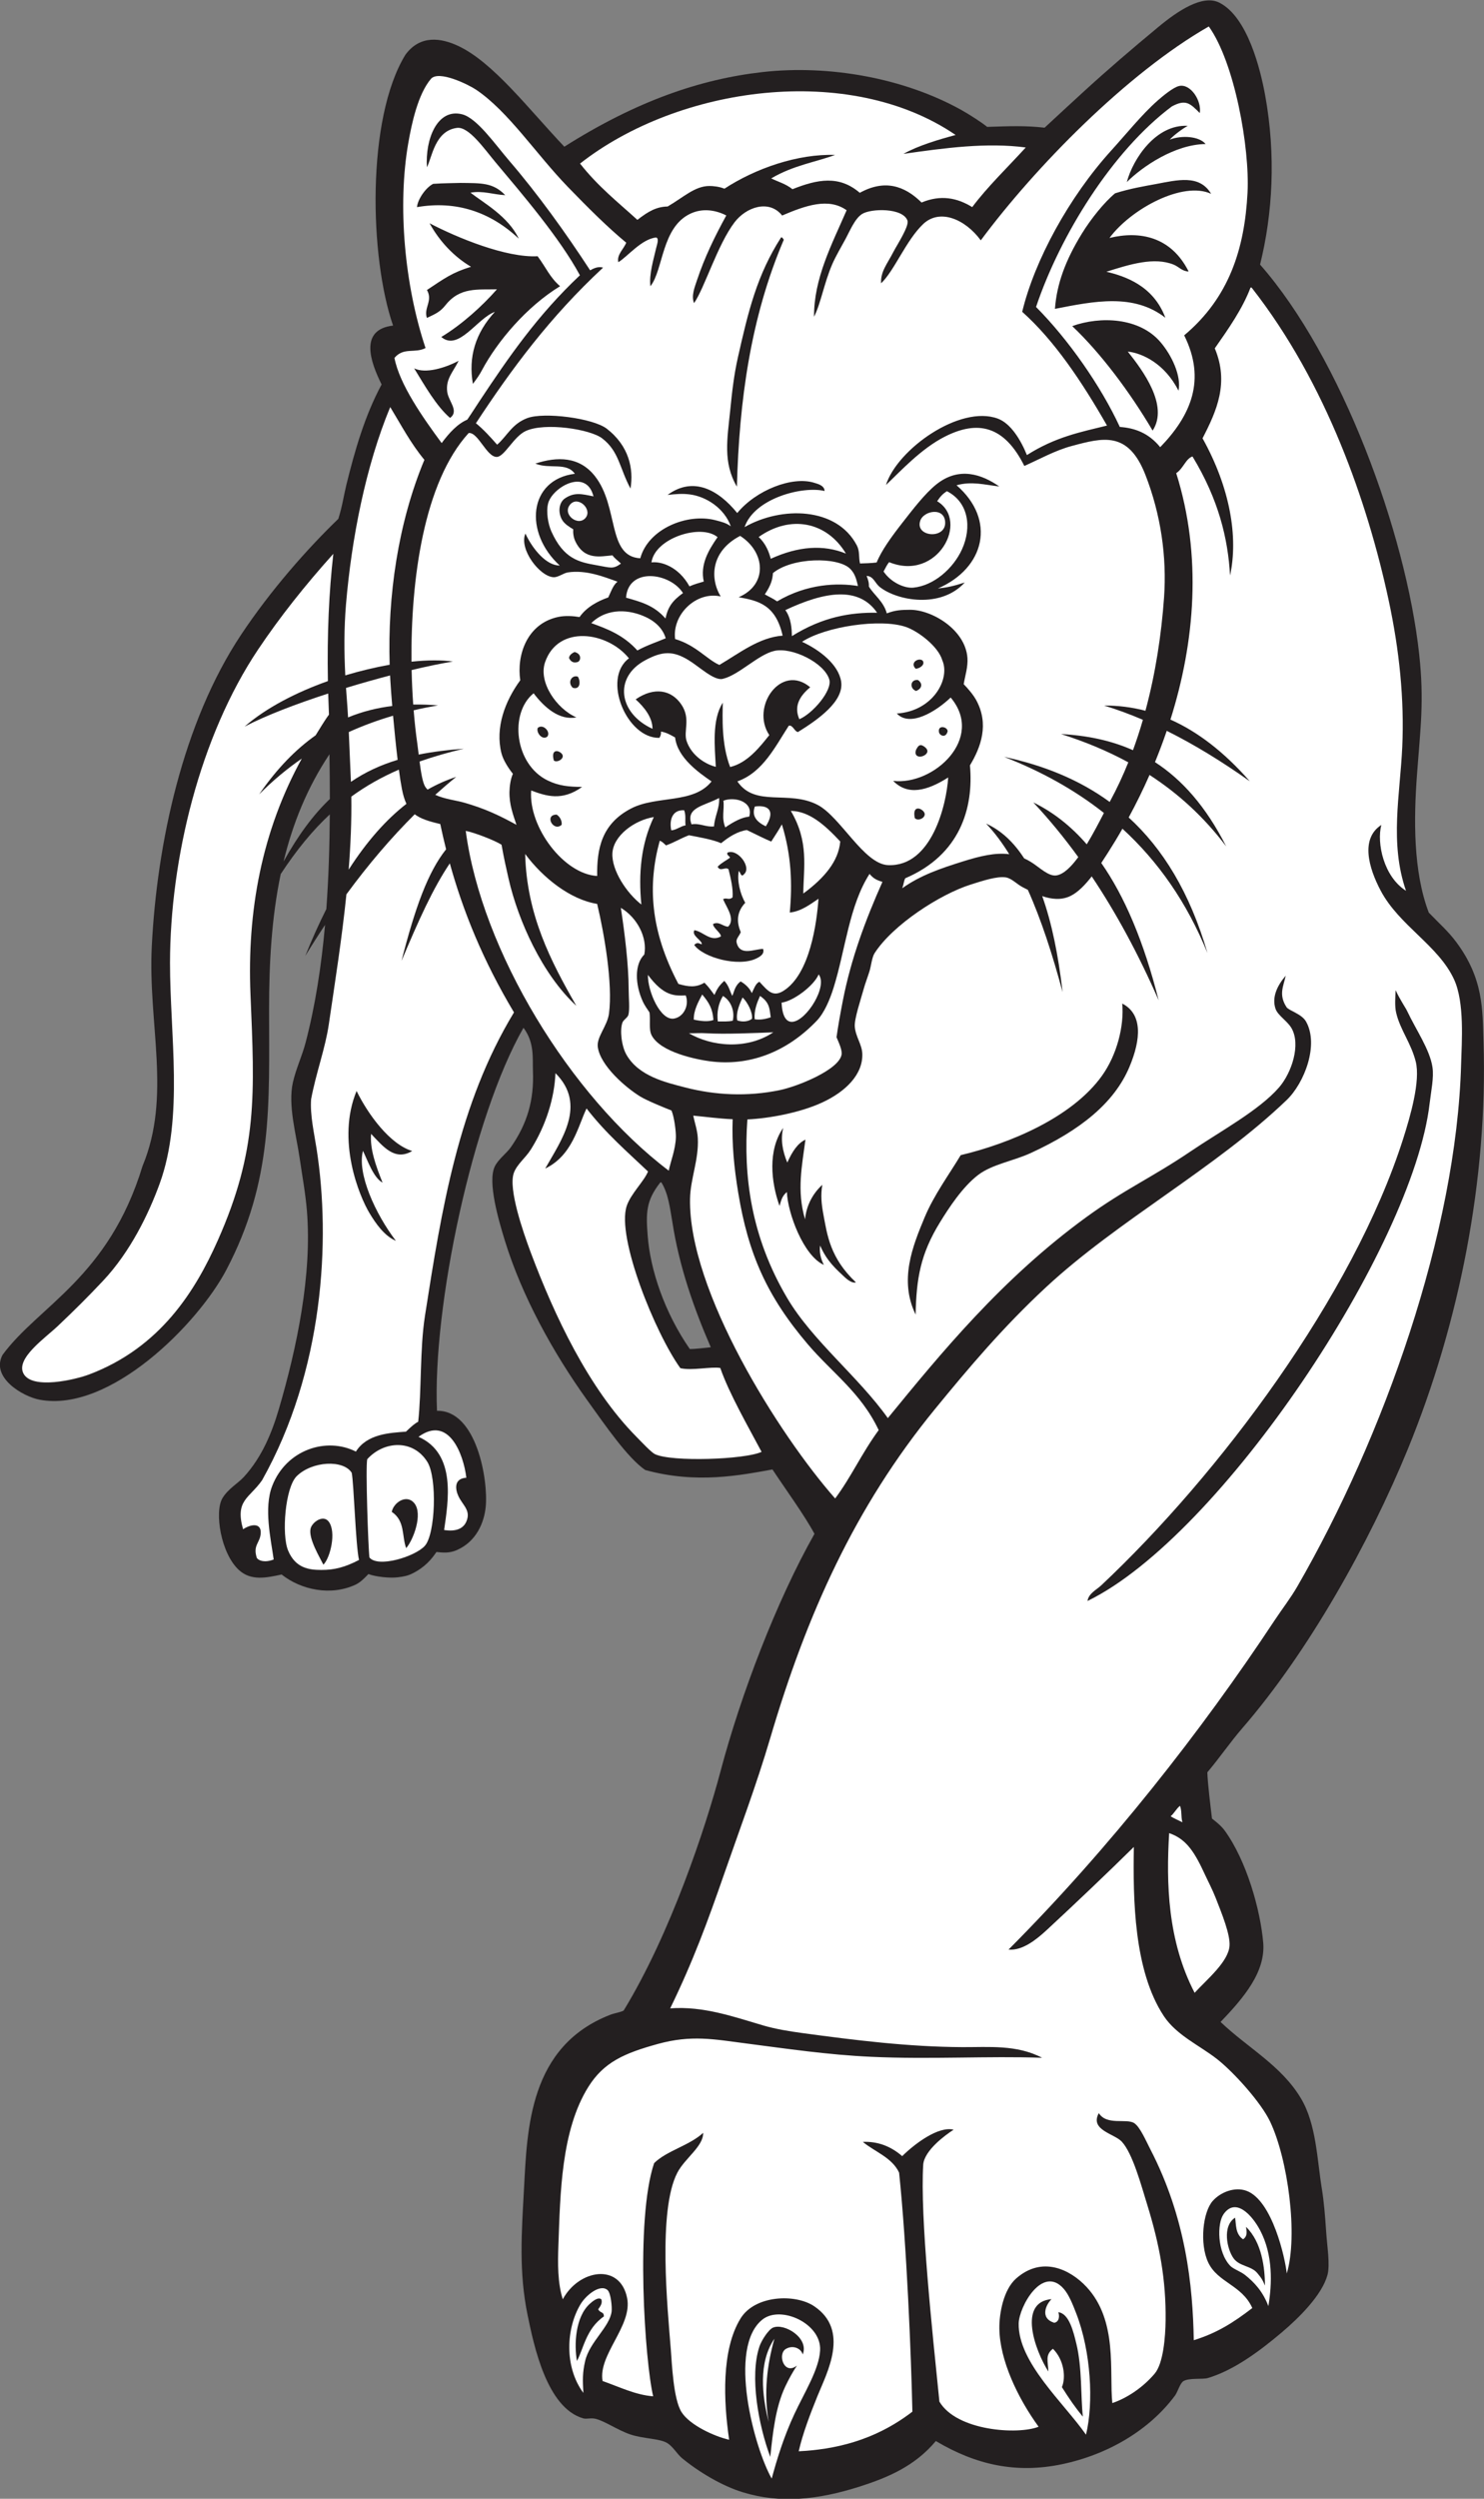 <?xml version="1.0" encoding="UTF-8" standalone="no"?>
<svg
   xmlns:dc="http://purl.org/dc/elements/1.1/"
   xmlns:cc="http://creativecommons.org/ns#"
   xmlns:rdf="http://www.w3.org/1999/02/22-rdf-syntax-ns#"
   xmlns:svg="http://www.w3.org/2000/svg"
   xmlns="http://www.w3.org/2000/svg"
   viewBox="0 0 580.133 976.387"
   height="976.387"
   width="580.133"
   xml:space="preserve"
   id="svg2"
   version="1.1"><rect x="0" y="0" width="580.133" height="976.387" fill="#808080" stroke="none"/><defs
     id="defs6" /><g
     transform="matrix(1.333,0,0,-1.333,0,976.387)"
     id="g10"><g
       transform="scale(0.1)"
       id="g12"><path
         id="path14"
         style="fill:#231f20;fill-opacity:1;fill-rule:evenodd;stroke:none"
         d="m 1654.99,6894.71 c 210.6,133.36 398.21,198.16 581.72,218.84 193.81,21.86 414.1,-17.15 583.06,-111.46 22.28,-12.45 59.12,-35.96 75.2,-49.29 66.26,2.09 110.6,4.21 168.51,-2.37 30.15,28.02 82.25,76.14 113.25,104.49 72.82,66.62 139.33,123.56 221.12,191.39 55.42,45.96 128.8,95.59 178.11,70.64 83.11,-42.07 120.59,-195.91 134.47,-272.26 31.77,-174.87 21.96,-346.74 -15.05,-495.51 238.62,-271.22 427.76,-785.94 466.65,-1142.07 15.08,-138.23 3.61,-216.27 -6.59,-355.35 -9.24,-125.78 -11.55,-280.69 34.69,-402.17 33.85,-35.05 56.97,-54.7 80.69,-86.54 80.09,-107.57 76.86,-197.03 79.88,-293.51 12.59,-400.53 -70.58,-823.11 -222.04,-1192.81 -112.71,-275.13 -292.28,-595.42 -484.91,-817.47 -35.9,-41.4 -67.27,-87.69 -102.97,-129.8 0.89,-32.35 9.45,-101.54 13.65,-135.7 12.17,-9.42 27.05,-21.08 37.41,-35.35 64.77,-89.37 104.55,-233.52 112.73,-327.78 7.44,-85.68 -55.84,-160.9 -124.99,-232.99 80.56,-76.79 178.4,-127.73 235.95,-224.45 44.91,-75.49 47.16,-179.51 60.73,-262.475 6.45,-39.406 10.02,-82.914 12.99,-128.332 2.81,-42.903 11.91,-96.379 3.86,-126.172 -15.79,-58.516 -81.93,-124.336 -133.75,-168.281 -67.27,-57.032 -141.89,-111.535 -217.21,-134.082 -15.5,-4.629 -55.92,1.336 -72.09,-9.434 -9.73,-6.484 -16.04,-31.074 -24.49,-42.383 C 3369.96,200.586 3248.84,129.324 3113.8,101.121 2980.14,73.215 2862.34,99.172 2744.5,169.238 2683.11,95.359 2602.1,61.68 2522.73,36.238 2396.19,-4.328 2287.06,-14.035 2178.97,18.828 2116.92,37.684 2048.7,79.051 2000.31,118.906 c -14.27,11.766 -25.92,33.059 -42.62,43.817 -22.22,14.308 -70.3,12.558 -109.49,25.91 -37.15,12.656 -75.4,39.746 -102.36,45.898 -13.81,3.153 -25.48,-1.758 -35.83,1.262 -106.42,30.957 -144.08,212.359 -162.43,300.984 -26.47,127.793 -17.89,242.071 -10.94,371.145 9.49,176.118 14.68,418.388 253.4,510.928 12.2,4.74 32.23,7.68 39.07,12.43 138.05,226.42 240.48,537.18 283.96,701.22 59.62,224.93 164.2,499.2 275.5,695.98 -28.86,54.04 -84.87,130.73 -123.17,188.73 -92.47,-16.62 -222.39,-43.15 -373.27,-1.56 -51.83,36.01 -114.42,127.08 -169.74,204.14 -101.55,141.43 -191.64,306.07 -241.28,466.58 -18.52,59.92 -51.98,173.84 -30.05,219.09 10.3,21.24 34.8,38.75 47.05,56.31 48.64,69.72 68.19,138.48 64.84,223.13 -1.45,36.73 5.13,83.46 -27.75,127 -149.96,-261.69 -267.02,-819.8 -253.63,-1122.7 116.36,2.15 150.7,-203.73 142.86,-281.9 -4.47,-44.45 -26.5,-101.45 -85.4,-126.73 -22.08,-9.5 -41.05,-7.07 -59.06,-5.3 -14.71,-21.63 -33.74,-44.48 -70.27,-62.87 -13.9,-7 -26.29,-9.33 -43.65,-11.35 -23.77,-2.77 -63.63,1.33 -85.68,9.54 -10.68,-11.61 -24.28,-24.86 -37.42,-30.99 -73.227,-34.18 -160.626,-15.13 -217.005,29.67 -45.425,-9.87 -89.582,-18.97 -124.672,12.63 -53.785,48.46 -73.05,171.48 -48.722,211.46 16.711,27.48 45.387,43.03 62.898,62.21 53.227,58.3 82.383,130.52 102.66,199.72 52.657,179.62 97.317,392.75 81.946,580.4 -4.133,50.44 -13.571,101.37 -21.282,154.39 -10.027,68.94 -34.847,154.73 -19.851,221.49 9.012,40.09 27.07,77.85 37.191,116.46 28.848,110.01 46.586,226.52 57.149,345.46 -19.532,-29.3 -38.883,-59.62 -58.028,-90.98 19.965,49.62 40.582,95.36 61.786,137.43 6.746,91.99 9.539,185.11 10.164,277.51 -51.114,-47.52 -97.903,-104.82 -143.903,-174.83 -26.754,-127.55 -34.234,-261.04 -34.148,-397.01 0.168,-278.43 11.902,-502.01 -125.125,-762.9 C 580.48,3443.68 322.035,3183.04 116.168,3221.69 65.898,3231.13 -27.98,3287.3 7.617,3353.36 113.441,3497.04 318.484,3579.91 417.965,3906.64 c 85.371,204.94 15.73,415.98 27.125,643.95 15.066,301.62 91.355,657.14 261.957,913.59 85.933,129.18 192.508,250.37 285.109,339.62 11.854,37.19 16.454,70.85 23.744,100.36 25.16,101.72 54.23,202.66 103.2,293.55 -32.85,66.22 -66.58,160.77 33.63,172.7 -69.17,199.56 -78.61,606.1 36.04,793.6 43.34,59.45 105.12,49.58 155.47,25.85 102.65,-48.4 205.85,-184.65 310.75,-295.15 z M 967.324,4982.63 c -0.019,44.02 -0.465,87.81 -1.136,131.17 -65.668,-98.51 -107.93,-204.11 -134.629,-314.5 43.086,77.6 87.539,137.34 135.765,183.33 z M 1940.64,3857.05 c 20,-33.28 24.2,-75.54 31,-113.32 20.17,-132.64 64.24,-256.34 112.8,-368.25 -16.27,-1.47 -43.34,-5.27 -61.47,-5.23 -73.75,106.44 -115.94,231.06 -123.59,332.77 -5.03,66.78 -4.98,101.78 36.71,155.11 2.07,2 3.33,0.54 4.55,-1.08 v 0" /><path
         id="path16"
         style="fill:#ffffff;fill-opacity:1;fill-rule:nonzero;stroke:none"
         d="m 1671.64,5845.35 c 22.36,27.43 65.43,-12.17 46.52,-37.51 -21.21,-28.43 -70.37,8.27 -46.52,37.51 v 0" /><path
         id="path18"
         style="fill:#ffffff;fill-opacity:1;fill-rule:nonzero;stroke:none"
         d="m 2344.23,5216.47 c -16.52,37.63 0.22,67.39 31.79,93.65 -84.68,71.67 -175.7,-57.15 -119.91,-140.25 -26.55,-33.17 -63.28,-81.24 -114.86,-93.54 -26.35,68.53 -21.95,147.55 -21.65,188.48 -32.09,-50.25 -23.44,-128.91 -20.37,-187.89 -29.3,7.13 -71.01,32.04 -85.67,75.68 -9.83,29.26 12.96,65.35 -15.57,107.26 -28.89,42.44 -79.11,52.48 -133.79,14.8 25.46,-23.22 49.35,-52.92 49.41,-86.37 -99.78,45.83 -113.81,150.7 -22.43,200.42 51.49,28.02 82.87,28.49 127.92,1.05 32.02,-19.51 74.59,-60.86 100.19,-55.03 47.48,10.84 103.94,71.4 151.91,82.09 51.39,11.48 146.24,-34.74 160.82,-83.82 9.6,-32.31 -48.88,-100.15 -87.79,-116.53 v 0" /><path
         id="path20"
         style="fill:#ffffff;fill-opacity:1;fill-rule:nonzero;stroke:none"
         d="m 2591.2,5649.42 c 7.43,14.34 11.07,21.05 16.31,27.43 141.81,-57.97 236.92,121.08 140.87,178.67 8.58,12.52 14.81,20.58 28.62,29.36 63.43,-32.24 73.43,-105.78 44.31,-170.2 -25.7,-56.83 -83.2,-106.72 -142.51,-112.48 -26.53,-2.57 -66.09,15.34 -87.6,47.22 z m -850.63,220.29 c -34.09,6.78 -57.39,13.73 -86.76,-8.1 -16.15,-14.67 -16.83,-41.83 -4.91,-61.47 7.11,-11.72 21.24,-20.3 32.17,-26.88 -0.8,-10.13 0.75,-23.94 6.14,-35.17 26.95,-56.33 72.83,-44.27 109.06,-41.25 5.12,-7.95 15.26,-15 24.8,-24.16 -23.97,-17.33 -29.99,-11.98 -71,-4.87 -52.59,9.11 -97.02,18.69 -133.12,99.16 -9.78,21.8 -15.7,58.11 -9.6,81.55 8.29,35.64 70.77,80.51 108.83,58.28 10.95,-6.39 19.19,-17.64 24.39,-37.09 v 0" /><path
         id="path22"
         style="fill:#ffffff;fill-opacity:1;fill-rule:nonzero;stroke:none"
         d="m 2771.91,5792.14 c 0.2,-48.68 -88.02,-41.4 -73.4,5.33 9.75,31.21 73.22,41.96 73.4,-5.33 v 0" /><path
         id="path24"
         style="fill:#ffffff;fill-opacity:1;fill-rule:nonzero;stroke:none"
         d="m 2572.27,5528.65 c -77.62,1.14 -158.54,-11.67 -249.88,-68.54 -0.4,20.6 -2.04,52.57 -19.21,76.21 114.82,54.17 215.09,70.85 269.09,-7.67 z M 1836.5,6613.29 c -7.59,-19.09 -28.2,-35.08 -23.16,-57.16 26.54,15.79 68.03,68.15 111.09,72.48 9.19,-3.33 2.13,-21.03 -0.17,-31.27 -7.21,-32.02 -21.23,-76.5 -16.78,-111.65 38.36,48.52 32.33,173.33 117.85,212.99 34.71,16.11 72.4,10.91 104.67,-5.51 -33.82,-61.53 -63.66,-122.9 -85.73,-189.27 -6.69,-20.1 -17.69,-46.38 -8.81,-67.77 31.2,45.3 68.84,171.26 118.68,236.88 34.32,45.19 101.68,67.87 139.62,19.96 68.78,29.4 136.23,53.16 189.14,15.46 -44.01,-101.2 -96.4,-200.4 -95.56,-312.22 19.55,37.96 29.79,99.6 53.21,153.63 10.75,24.8 25.52,49.09 39.42,74.98 13.05,24.32 27.26,59.54 48.55,72.82 25.97,16.2 118.96,18.49 132.71,-19.36 5.88,-16.16 -31.24,-72.6 -40.92,-91.49 -18.22,-35.57 -38.41,-58.33 -36.35,-92.57 39.11,37.17 73.07,125.52 122.9,173.26 49.7,47.62 124.86,13.65 169.46,-47.33 158.48,213.51 427.84,489.25 668.68,627.04 75.68,-105.58 120.37,-355.16 113.61,-486.97 -8.45,-164.87 -53.96,-307.92 -185.76,-418.53 64.77,-130.15 20.17,-234.4 -70.35,-327.81 -34.22,42.01 -75.01,56.26 -118.44,59.34 -55.43,119.97 -151.08,256.69 -245.69,351.66 70.46,209.64 223.22,456.87 398.15,587.83 40.98,22.04 53.45,9.22 82.12,-19.43 5.89,36.45 -27.29,87.05 -60.7,79.4 -17.29,-3.96 -47.47,-29.05 -63.14,-42.88 -45.73,-40.33 -90.52,-96.28 -135.75,-146.12 -124.23,-136.92 -225.01,-322.35 -261.26,-472.94 93.27,-83.15 174,-202.83 248.69,-333.45 -75.91,-18.81 -150.7,-32.89 -234.86,-86.54 -17.42,43.08 -46.8,92.7 -85.49,106.95 -111.25,40.95 -294.82,-90.04 -327.89,-194.61 40.67,38 102.07,106.11 173.33,142.05 95.18,48.02 173.23,32.84 232.49,-86.33 45.63,20.35 90.33,45.57 139.12,58.62 91.53,24.47 165.47,44.73 216,-84.84 45.03,-115.46 63.14,-239.86 54.58,-359.78 -7.76,-108.55 -24.98,-221.99 -54.53,-331.54 -40.19,10.57 -80.59,15.44 -121.19,15.27 37.92,-11.59 75.84,-25.6 113.76,-41.82 -8.73,-30.1 -18.42,-59.85 -29.13,-89.07 -66.62,29.72 -137.58,43.31 -211.13,47.36 69.2,-21.89 135.27,-49.09 197.44,-82.93 -15.72,-39.1 -33.38,-77.06 -53.16,-113.42 l -1.46,-2.68 c -91.11,66.58 -195.93,107.81 -309.9,132.2 108.23,-42.1 206.49,-96.2 293.01,-164.51 -14.43,-27.94 -31.73,-61.32 -50.36,-91.92 -47.87,55.13 -100.32,95.35 -156.72,122.77 45.57,-48.6 89.56,-101.91 131.88,-160.28 -21.22,-28.97 -43.21,-50.4 -64.03,-53.62 -23.57,-3.64 -49.78,23.92 -74.98,39.43 -6.56,4.04 -13.13,7.52 -19.71,10.46 -30.78,47.67 -67.72,82.2 -111.6,101.95 24.44,-25.7 46.93,-55.83 67.8,-89.68 -40.86,5.18 -84.46,-5.12 -136.08,-21.28 -64.67,-20.23 -124.52,-40.57 -177.54,-78.42 4.32,11.87 4.25,20.74 8.71,29.11 160.8,68.63 201.01,205.79 189.72,331.02 32.57,53.88 56.42,120.92 18.64,190.7 -8.59,15.86 -23.49,33.43 -36.99,47.3 4.26,24.77 12.85,50.81 10.98,76.89 -6.05,83.65 -105.33,141.79 -168.95,141.15 -23.75,-0.24 -41.5,-0.52 -67.53,-10.52 -9.33,35.2 -38.82,54.99 -52.55,78.8 0.6,10.81 -2.36,20.74 -6.72,30.96 20.86,-0.86 23.79,-20.73 38.97,-32.69 50.97,-40.17 178.33,-63.79 248.87,13.38 -34.99,-11.23 -53.3,-14.81 -78.81,-17.49 137.87,59.69 171.91,200.99 54.74,302.61 45.49,12.41 81.8,1.25 125.35,-3.53 -49.81,34.48 -117.37,60.24 -185.08,5.61 -33.43,-26.96 -69.42,-74.13 -98.66,-111.54 -31.93,-40.86 -61.68,-81.73 -75.84,-116.95 -16.58,-2.15 -32.68,-2.35 -48.87,-2.89 -4.34,18.82 -0.12,35.32 -9.19,52.76 -59.1,113.61 -221.85,115.4 -329.31,53.83 28.94,84.67 170.19,121.19 234.62,105.88 -0.33,16.25 -20.16,20.85 -30.44,24.06 -64.4,20.1 -170.41,-21.4 -225.74,-88.7 -54.73,67.49 -128.36,108.81 -204.21,53.14 24.91,2.5 42.57,4.31 65.36,1.4 48.46,-6.19 101.34,-40.94 120.01,-93.44 -13.06,9.78 -27.28,13.37 -46.28,18.18 -81.61,20.64 -195.71,-25.22 -219.19,-111.93 -98.05,5.53 -61.87,150.92 -133.25,241.1 -45.55,57.56 -109.99,57.6 -174.45,36.46 42.38,-17.26 91.15,5.24 115.8,-29.81 -135.86,-16.93 -150.41,-172.11 -44.36,-268.92 -38.07,-0.62 -78.53,46.14 -100.68,93.67 -19.44,-45.77 42.26,-126.43 82.93,-128.01 13.21,-0.52 28.78,12.21 41.88,14.17 53.81,8.08 106.43,-13.39 145.33,-27.17 -13.06,-10.41 -19.13,-29.41 -27.06,-46.19 -32.2,-11.3 -64.28,-28.99 -84.21,-57.55 -19.2,3.21 -42.17,4.68 -62.54,0.35 -91.94,-19.51 -122.37,-112.27 -111.37,-185.62 -44.74,-61.3 -73.92,-138.75 -55.3,-213.35 5.01,-20.1 19.45,-42.94 33.74,-60.97 -6.62,-13.88 -9.86,-36.67 -10.13,-53 -0.62,-37.38 10.89,-67.23 20.54,-96.41 -52.76,28.77 -93.11,47.66 -153.44,65 -22.99,6.6 -58.02,10.38 -84.72,22.92 20.33,18.31 40.81,35.84 61.44,52.58 -28.5,-9.35 -56.51,-21.72 -83.98,-37.35 -2.53,2.56 -4.82,5.32 -6.79,8.34 -7.57,11.56 -12.72,43.3 -16.69,73.96 39.98,14.1 82.91,26.48 129.48,37.64 -47.31,-3.56 -91.11,-8.97 -132.02,-17.22 -1.44,12.01 -2.74,23.02 -3.96,31.54 -4.27,29.68 -7.95,62.75 -10.81,98.26 23.55,5.5 47.38,10.3 71.49,14.45 -24.41,1.97 -48.67,2.86 -72.77,2.42 -2.3,32.09 -3.92,66 -4.68,101.12 46.2,11 87.78,19.59 121.04,25 -33.08,4.66 -74.82,4.39 -121.41,-0.44 -2.36,239.13 35.73,525.55 167.68,670.23 27.45,3.41 52.53,-70.28 82.19,-70.04 22.86,0.19 49.74,59.96 85.47,76.13 56.7,25.68 188.67,5.21 223.71,-21.63 49.66,-38.02 50.55,-86.04 83.17,-147.34 9.66,57.71 -4.19,124.88 -69.31,175.38 -40.5,31.41 -185.13,49.57 -233.51,31.17 -45.39,-17.26 -58.55,-52 -88.28,-77.87 -20.21,23.16 -40.65,45.36 -62.2,62.9 104.41,159.03 217.15,311.53 372.92,456.14 -15.07,4.56 -29,-2.97 -38,-7.87 -71.8,110.25 -153.54,223.81 -237.16,321.09 -41.75,48.56 -94.81,125.61 -138.75,136.41 -72.58,17.85 -108.13,-73.47 -102.71,-155.38 15.18,28.96 23.19,107.21 88.44,115.41 34.68,4.03 79.57,-61.25 113.28,-101.49 76.78,-91.61 187.81,-220.89 246.95,-330.63 -124.54,-117.23 -208.87,-239.81 -294.41,-368.74 -11.02,-16.6 -23.25,-36.03 -35.9,-54.4 -28.85,-12.39 -53.23,-39.13 -75.13,-68.67 -54.7,74.14 -123.49,171.62 -138.46,249.56 26.86,32.24 60.24,12.63 91.17,29.01 -61.92,184.87 -82.25,418.22 -50.78,599.77 10.19,58.82 28.51,144.01 66.4,189.03 22.79,27.07 111.53,-17.32 132.31,-31.31 95.17,-64.04 175.3,-187.95 269.69,-285.43 58.96,-60.88 115.31,-117.16 170.93,-163.29 z m -486.06,175.24 c -22.53,-0.83 -46.87,-0.42 -80.14,-2.72 -22.86,-11.68 -45.6,-46.45 -47.46,-68.26 114.42,19.78 215.15,-13.87 298.52,-92.33 -31.17,65.41 -102.15,104.18 -141.56,134.68 36.1,6.68 67.69,-5.72 101.86,-7.24 -35.68,37.15 -69.92,35.16 -131.22,35.87 z m 30.95,-245.8 c -55.5,-16.96 -78.5,-34.41 -129.33,-68.16 18.35,-31.64 -10.24,-52.17 -0.11,-81.86 27.41,12.82 39.53,18.54 54.67,37.63 42.27,53.3 94.28,44.86 150.67,46.26 -42.4,-48.43 -102.72,-103.29 -163.13,-139.66 50.72,-43.19 104.88,54.8 157.13,73.63 -57,-62 -78.36,-132.41 -64.43,-211.19 11.91,16.06 18.57,25.19 26.23,39.56 45.78,85.86 131.59,187.07 229.43,246.82 -30.02,25.67 -41.37,55.08 -65.93,87.85 -92.32,-4.92 -235.41,54.08 -316.77,96.65 29.11,-53.11 72.03,-98.42 121.57,-127.53 z m -61.49,-443.12 v 0 c 27.55,20.58 -4.92,48.74 -8.36,76.64 -4.65,37.62 16.39,56.86 33.53,90.83 -40.3,-21.18 -97.06,-38.42 -130.49,-22.12 30.73,-50.04 64.78,-110.51 105.32,-145.35 z m 844.34,178.38 v 0 c -11.85,-52.58 -17.25,-100.98 -23.01,-158.35 -8.08,-80.38 -21.76,-150.59 19.84,-221.49 6.86,250.49 39.75,494.83 137.56,723.81 -2.49,3.05 -4.46,8.3 -8.04,6.72 -70.71,-110.28 -95.96,-215.86 -126.35,-350.69 z M 3304.57,6791 c 45.96,45.73 141.26,110.62 231.13,111.52 -18.27,22.45 -68.74,26.84 -105.34,12.89 14.05,14.89 37.88,32.13 52.93,40.47 -93.3,5 -160.56,-96.68 -178.72,-164.88 z m 85.36,-5.73 c -34.16,-6.35 -73.89,-12.77 -119.63,-27.11 -31.79,-26.25 -70.89,-74.71 -98,-118.92 -47.38,-77.27 -73.02,-146 -78.53,-219.89 115.36,22.64 230.93,46.16 323.84,-26.05 -35.3,94.5 -118.43,121.8 -172.84,134.85 68.46,21.77 140.28,44.17 197.61,20.68 15.21,-6.23 24.61,-19.61 43.46,-19.92 -51.36,102.34 -143.38,119.92 -232.08,98.28 62.72,84.93 215.19,167.71 298,129.41 -34.35,57.92 -99.94,40.16 -161.83,28.67 z m -9.65,-722.78 c 48.54,73.87 -30.66,178.66 -72.85,231.62 42.87,-4.54 108.82,-35.51 148.7,-114.68 8.8,42.11 -18.86,102.79 -52.97,142.62 -61.68,72.02 -175.84,76.52 -258.72,46.77 82.96,-78.33 169.07,-193.05 235.84,-306.33 z m -1275.9,-312.32 c -27.77,-39.99 -51.24,-81.01 -40.43,-130.14 -13.84,-4.17 -28.33,-7.82 -41.9,-14.17 -32.07,57.91 -83.02,73.94 -111.52,70.29 10.3,71.8 145.91,114.33 193.85,74.02 z m -101.41,-163.89 c -29.83,-21.85 -43.66,-38.98 -51.37,-74.56 -34.06,39.57 -75.04,49.35 -115.62,61.08 6.75,90.39 129.06,73.59 166.99,13.48 z m -268.95,-88.11 c 47.72,46.56 113.83,39.65 160.67,17.38 31.35,-14.9 50.18,-36.74 57.64,-61.82 -27.65,-11.66 -54.56,-20.21 -83.13,-35.73 -40.69,45.16 -87.82,63.19 -135.18,80.17 z m 436.59,255.69 c 73.73,-47.02 82,-142.68 -4.31,-179.73 57.44,-10.24 108.35,-21.83 128.95,-112.67 -69.01,-5.05 -126.82,-51.36 -185.58,-85.91 -36.91,16.35 -68.58,57.85 -129.75,75.95 -9.16,71.81 62.08,140.94 133.6,124.83 -32.08,53.06 -28.89,132.83 57.09,177.53 z m 310.2,-51.82 c -65.92,26.82 -139.37,21.77 -220.41,-15.29 -5.12,19.34 -14.45,44.41 -35.49,63.8 93.64,66.33 200.01,44.65 255.9,-48.51 z m 35.32,-95.07 c -59.72,9.62 -149.29,7.03 -237.1,-45.07 -11.67,8.36 -24.11,13.53 -36.08,20.58 17.85,26.15 22.59,43.23 23.87,62.4 56.83,46.74 189.18,47.67 225.35,13.53 16.66,-15.73 19.73,-35.05 23.96,-51.44 v 0" /><path
         id="path26"
         style="fill:#ffffff;fill-opacity:1;fill-rule:nonzero;stroke:none"
         d="m 1934.8,4860.22 c 7.41,-2.63 10.69,-6.48 18.38,-13.7 28.63,10.68 39.64,19.24 67.27,29.84 33.69,-6.4 69.99,-12.78 94.39,-23.33 22.94,18.79 48.38,34.83 75.43,38.55 27.43,-12.97 49.94,-24.81 71.5,-33.78 12.46,19.93 21,31.54 31.19,50.43 28.24,-91 30.9,-175.93 23.17,-258.41 32.34,3.09 58.76,23.13 84.21,40.3 -4.99,-70.14 -24.73,-220.54 -102.36,-269.66 -31.52,-19.94 -46.34,-0.07 -70.83,26.4 -11.71,-5.25 -16.24,-21.47 -22.33,-33.26 -6.81,15.6 -20.5,27.3 -32.83,34.27 -17.62,-13.44 -18.45,-30.12 -24.49,-42.38 -8.17,16.34 -9.39,28.55 -23.29,44.05 -15.91,-14.29 -21.39,-24.15 -29.05,-41.3 -11.08,14.66 -17.19,24 -29.32,35.85 -25.58,-14.96 -46.8,-11.97 -76.27,-3.64 -83.09,156.97 -90.25,290.86 -54.77,419.77 z m 204.76,-50.59 v 0 c -9.88,-7.43 -22.87,-13.33 -34.93,-25.45 7.44,-16.07 22.71,0.98 31.93,-7.56 6.82,-28.11 13.74,-56.24 11.85,-82.29 -11.11,-9.58 -17.57,0.4 -27.8,-5.47 9.57,-23.12 37,-58.48 14.67,-80.55 -15.13,0.54 -26.63,16.43 -43.88,7.98 -1.89,-10.16 24.6,-27.55 22.63,-36.68 -31.22,-16.57 -51.22,14.25 -77.55,18.36 -9.6,-16.2 23.42,-29.82 21.56,-41.23 -6.91,1.35 -12.58,7.92 -22.15,-1.99 26.8,-37.29 128.36,-64.52 180.74,-40.36 16.16,7.45 25.55,15.75 21.24,28.7 -26.82,-0.34 -67.5,-21.98 -77.55,18.34 -2.78,11.12 6.73,17.64 12.12,30.86 -14.24,33.08 -9.85,61.75 13.12,86.02 -15.08,26.55 -24.54,64.8 -18.81,93.57 4.55,-4.56 6.66,-19.36 14.36,-10.62 25.19,20.29 -17.92,76.75 -47.44,64.22 -4.98,-8.03 11.14,-12.2 5.89,-15.85 v 0" /><path
         id="path28"
         style="fill:#ffffff;fill-opacity:1;fill-rule:nonzero;stroke:none"
         d="m 1820.73,4663.47 c 47.86,-28.29 78.31,-86.85 68.82,-136.72 -29.2,-28.63 -27.46,-87.91 -3.94,-138.78 4.96,-10.73 12.34,-20.7 19.16,-31.03 3.24,-21.74 -2.49,-49.59 5.96,-66.45 25.34,-50.57 133.41,-71.89 172.1,-76.86 111.82,-14.37 221.78,24.37 312.35,118.79 22.16,23.11 38.43,61.74 49.38,96.71 34.82,111.08 45.55,240.37 105.53,333.95 11.19,-13.75 21.3,-18.5 37.81,-23.41 -49.67,-111.76 -92.1,-224.79 -116.14,-348.29 -7.47,-38.39 -13.94,-74.36 -18.52,-107.08 6.49,-15.41 17.14,-37.74 14.83,-51.03 -7.8,-44.81 -129.59,-93.39 -181.19,-104.06 -95.11,-19.64 -189.24,-14.97 -277.56,7.88 -57.27,14.8 -136.41,32.93 -172.36,96.18 -14.25,25.09 -19.69,72.14 -11.42,94.25 2.95,7.88 15.28,14.25 17.35,22.39 4.27,16.78 0.84,49.48 0.76,74.48 -0.23,74.17 -11.64,165.08 -22.92,239.08 z m 23.75,731.48 c -80.23,-59.88 -6.04,-235.46 89.36,-233.13 4.42,7.54 4.96,11.91 4.54,18.44 16.19,-2.81 26.62,-8.92 41.5,-17.29 6.66,-59.14 69.3,-103.01 106.82,-128.84 -52.64,-66.54 -160.81,-40.59 -235.53,-79.17 -87.82,-45.33 -100.99,-120.08 -99.85,-197.98 -97.53,5.12 -201.77,143.21 -193.62,250.57 43.55,-16.17 90.37,-32.06 149.39,10.41 -38.76,0.46 -68.04,2.81 -101.45,19.19 -96.63,47.38 -112.62,197.31 -40.74,255.35 31.94,-42.11 75.78,-80.17 125.41,-70.64 -58.27,25.37 -111.86,103.02 -91.87,161.46 37.92,110.84 182.66,90.34 246.04,11.63 z m -175.69,0.62 c 5.59,-11.38 14.39,-15.45 26.29,-11.04 9.35,5.05 10.29,24.18 -10.04,28.87 -11.15,-4.59 -16.4,-12.3 -16.25,-17.83 z m 10.76,-86.85 c 23.09,-7.36 23.38,20.56 14.94,32.6 -17.28,5.79 -31.46,-16.04 -14.94,-32.6 z m -102.56,-117.84 c -5.16,-13.19 12.88,-36.59 27.62,-25.81 12.22,13.3 -12.1,39.68 -27.62,25.81 z m 47.25,-95.5 c 10.64,-8.72 40.12,9.83 18.36,24.17 -10.24,6.75 -26.62,5.45 -18.36,-24.17 z m 22.85,-188.48 c 1.73,11.31 -5.1,24.02 -14.59,29.96 -37.62,-0.18 -9.48,-51.88 14.59,-29.96 z m 705.08,536.53 c 68.96,45.2 230.01,68.8 304.2,43.63 36.04,-12.22 95.26,-57.06 106.98,-97.58 24.4,-54.84 -27.06,-149.5 -133.35,-156.33 38.85,-40.85 114.68,5.66 158.05,46.91 100.91,-120.26 -50.78,-258.34 -168.62,-244.33 42.64,-43.7 98.95,-29.7 161.33,9.99 -4.86,-79.24 -48.08,-262.27 -176.42,-256.95 -70.71,2.94 -139.41,141.35 -206.34,176.5 -84.93,44.61 -183.27,-8.06 -235.52,68.94 74.42,26.59 110.16,100.43 150.72,163.11 11.34,3.84 16.8,-17.2 26.94,-18.43 60.19,37.28 135.74,90.79 126.64,148.29 -7.87,49.7 -62.68,92.3 -114.61,116.25 z m 333.04,-78.81 c 9.87,-0.77 30.33,11.81 20.15,24.13 -12.07,8.81 -37.65,-6.57 -20.15,-24.13 z m 1.38,-65.37 c 18.97,7.66 19.22,22.79 5.53,32.07 -22.65,2.82 -25.6,-24.78 -5.53,-32.07 z m 92.47,-118.23 c 0.3,13.37 -29.25,19.88 -25.43,-2.18 1.87,-10.75 20.37,-18.77 25.43,2.18 z m -70.52,-43.53 c -11.88,7.58 -16.06,-0.32 -21.49,-9.37 -8.46,-20.5 9.58,-25.76 23.64,-17.73 9.94,5.68 14.92,16.21 -2.15,27.1 z m -25.77,-210.7 c 10.67,-13.12 44.76,6.48 20.86,23.73 -10.63,7.68 -27.19,7.44 -20.86,-23.73 v 0" /><path
         id="path30"
         style="fill:#ffffff;fill-opacity:1;fill-rule:nonzero;stroke:none"
         d="m 1900.1,4467.09 c 46.72,-62.81 77.67,-61.63 110.9,-60.28 10.88,-28.01 -5.25,-62.78 -34.21,-67.85 -40.06,-7.03 -77.74,80.58 -76.69,128.13 z m 17.34,462.55 c -37.74,-79.39 -45.35,-165.9 -36.57,-256.32 -42.73,32.96 -87.49,100.18 -84.9,150.18 2.7,52.1 65.45,97.29 121.47,106.14 z m 89.01,19.89 c 5.84,-15.83 2.12,-29.4 3.98,-44.3 -13.18,-1.37 -29.23,-14.92 -41.91,-14.17 -5.67,27.5 1.38,60.62 37.93,58.47 z m 102.47,35.98 c 2.1,-29.42 -13.47,-54.63 -14.88,-83.2 -23.18,-2.99 -42.52,10.35 -66.03,5.99 -18.28,49.73 37.57,54.08 80.91,77.21 z m 88.24,-54.6 c -21.32,-1.86 -45.19,-14.51 -70.1,-31.61 -11.75,28.48 -2.2,51.92 -5.53,78.41 34.99,12.95 88.74,-3.69 75.63,-46.8 z m 16.68,29.77 c 45.54,5.61 58.11,-17.25 32.01,-58.16 -25.82,12.3 -42.49,29.62 -32.01,58.16 z m 105.34,-12.89 c 55.21,-0.85 100.77,-42.44 144.98,-89.71 -4.94,-58.25 -47.21,-107.67 -108.36,-152.6 0.8,77.68 17.01,151.73 -36.62,242.31 z m 81.68,-479.41 c 27.19,-34.29 -34.38,-133.78 -75.61,-138.82 -17.39,-2.13 -31.16,12.58 -33.08,56.14 34.15,3.99 94.81,49.46 108.69,82.68 z m -172.02,-63.16 c 28.97,-19.15 27.95,-38.93 31.46,-62.55 -16.62,-5.78 -32.42,-8.09 -47.12,-5.72 -2.25,25.43 7.01,48.79 15.66,68.27 z m -51.14,-4.47 c 14.55,-13.38 30.44,-44.54 27.58,-62.52 -9.68,-7.48 -26.08,-10.51 -43.12,-4.71 -4.95,23.66 9.2,53.03 15.54,67.23 z m -57.5,4.43 c 22.18,-12.97 35.42,-42.97 28.76,-72.45 -14.41,-3.2 -26.36,-2.03 -43.86,-2.23 -3.39,26.5 1.72,53.22 15.1,74.68 z m -60.88,4.31 c 20.68,-24.31 30.68,-42.35 32.9,-74.67 -15.2,-5.77 -36,-3.6 -57.55,1.02 -0.55,26.62 12.14,50.12 24.65,73.65 v 0" /><path
         id="path32"
         style="fill:#ffffff;fill-opacity:1;fill-rule:nonzero;stroke:none"
         d="m 1628.98,4178.91 c 93.13,-92.8 16.66,-196.95 -30.02,-279.55 79.83,38.16 96.42,124.88 121.17,176.09 57.21,-73.81 119.33,-126.83 180.29,-184.79 -11.13,-28.16 -50.31,-64.88 -62.41,-100.86 -30.91,-91.94 84.33,-374.73 157.24,-475.6 33.5,-8.06 90.18,5.12 117.16,0.49 25.55,-74.56 84.25,-176.27 121.05,-245.89 -49.18,-22.71 -263.76,-29.93 -312.35,-6.85 -11.45,5.44 -38.19,34.36 -55.23,51.61 -140.36,142.07 -240.09,355.48 -308.71,537.95 -24.07,64.03 -66.06,186.9 -50.7,233.61 8.55,25.97 34.49,44.88 50.29,70 44.64,70.97 69.25,151.19 72.22,223.79 v 0" /><path
         id="path34"
         style="fill:#ffffff;fill-opacity:1;fill-rule:nonzero;stroke:none"
         d="m 2267.9,4298.62 c -79.04,-52.39 -181.89,-41.04 -247.51,-2.76 22.24,-0.12 32.42,1.16 50.61,0.07 55.89,-3.38 139.44,0.64 196.9,2.69 v 0" /><path
         id="path36"
         style="fill:#ffffff;fill-opacity:1;fill-rule:nonzero;stroke:none"
         d="m 1227.38,3112.9 c 88.41,64.55 131.91,-50.42 140.25,-119.9 -37.38,-2.37 -32.22,-34.39 -23.53,-53.39 11.17,-24.43 32.8,-39.08 26.72,-65.41 -7.54,-32.69 -35.96,-39.53 -68.36,-34.4 11.56,82.2 37.25,223.46 -75.08,273.1 z m 2439.87,3368.27 c 2.07,2 3.34,0.54 4.56,-1.08 218.13,-278.62 339.5,-630.71 400.42,-913.75 31.95,-148.39 46.36,-291.88 40.13,-431.04 -6.27,-140.02 -37.65,-281.48 11,-421.74 -65.61,41.36 -86.37,140.07 -72.36,192.97 -61.75,-39.96 -37.28,-125.67 -2.12,-192.2 54.46,-103.07 169.39,-160.79 215.36,-260.53 31.35,-68.02 22.53,-183.34 20.75,-248.2 -13.53,-493.26 -228.15,-1094.89 -480.44,-1531.53 -19.87,-34.39 -44.65,-65.98 -66.97,-99.77 -213.95,-323.67 -483.75,-667.37 -779.85,-964.46 41.39,-4.06 83.84,31.25 112.41,57.7 84.03,77.81 178.05,167.3 255.07,243.15 -2.61,-153.44 0.06,-362.21 87.56,-495.25 37.22,-56.6 104.7,-86.26 155.67,-125.97 47.98,-37.36 129.13,-126.6 156.4,-183.94 52.45,-110.307 82.35,-334.163 48.83,-445.139 -4.18,42.675 -42.09,214.863 -118.48,242.422 -33.55,12.097 -74.98,-3.34 -98.56,-29.68 -29.25,-32.684 -38.84,-125.488 -13.64,-179.832 27.8,-60 99.28,-66.289 129.62,-134.258 -55.08,-42.363 -103.65,-73.352 -171.66,-94.27 -2.71,159.883 -23.2,358.633 -127.61,560.127 -12.29,23.75 -29.88,65.11 -47.01,76.16 -22.88,14.79 -80.58,-7.88 -103.85,29.4 -27.31,-49.63 45.34,-60.25 67,-83.3 32.16,-34.23 57.25,-128.031 74.54,-183.84 36.91,-119.199 55.75,-222.148 54.32,-340.461 -0.57,-47.566 -6.46,-126.023 -32.14,-156.199 -35.4,-41.594 -81.51,-71.66 -124.11,-86.183 -9.53,90.128 17.15,241.113 -75.82,340.656 -47.07,50.398 -129.43,92.058 -206.13,24.687 -37.07,-32.527 -49.95,-101.894 -49.32,-147.304 1.28,-92.043 53.1,-202.149 115.07,-287.383 -60.6,-24.168 -240.32,-12.403 -290.91,73.652 -20.59,203.106 -57.17,542.996 -47.43,695.332 3.93,41.333 63.82,85.393 89.11,101.763 -45.04,11.11 -114.46,-41.72 -150.82,-77.52 -34.65,30.03 -73.2,43.57 -115.38,41.75 33.66,-28.33 85.91,-45.78 106.33,-90.204 22.19,-210.859 35.38,-536.718 38.97,-700.547 -113.09,-87.117 -231.72,-110.957 -333.42,-116.211 11.72,51.407 32.78,107.063 55.37,162.735 27.77,68.418 95.09,191.836 -10.13,262.551 -55.24,37.129 -173.35,32.578 -215.61,-35.696 -57.01,-92.097 -49.99,-244.168 -33.6,-355.777 -42.95,9.668 -115.7,42.898 -139.76,81.25 -23.88,38.062 -27.96,141.051 -31.31,183.25 -9.59,120.625 -38.32,407.684 19.05,518.203 22.16,42.723 76.58,77.086 75.84,116.956 -40.69,-37.57 -106.94,-52.28 -143.86,-88.811 -55.76,-164.637 -26.85,-583.985 -2.76,-683.457 -52.06,3.875 -99.39,27.812 -148.38,44.753 -13.64,77.442 88.11,161.899 71.99,243.118 -20.78,104.609 -141.89,83.769 -188.72,-3.528 -15.26,48.157 -14.86,104.532 -12.82,159.61 5.51,149.023 7.75,335.495 87.97,463.355 45.46,72.48 105.83,98.45 203.1,125.38 98.93,27.38 165.41,13.76 255.83,2.09 121.68,-15.72 242.51,-33.82 371.2,-39.67 172.89,-7.85 344.12,2.78 500.37,-2.78 -74.4,38.99 -156.34,30.77 -233.5,31.17 -158.48,0.8 -315.31,20.29 -469.58,41.26 -38.91,5.29 -78.26,11.62 -115.14,22.43 -86.04,25.22 -174.85,57.1 -272.41,50 67.63,138.77 111.08,258.01 158.21,393.75 45.31,130.44 94.38,260.17 135.4,399.14 106.12,359.41 246.89,675.74 483.62,964.7 97.9,119.51 198.42,238.95 325.27,356.62 211.45,196.12 496.24,347.7 705.5,548.46 51.82,49.75 95.13,161.49 56.79,229.85 -12.86,22.95 -50.66,32.04 -57.39,42.49 -23.9,37.13 -8.56,61.39 -2.31,92.08 -25.5,-29.71 -40.8,-63.39 -30.04,-96.47 6.47,-19.92 34.48,-35.89 46.77,-56.83 28.47,-48.52 0.73,-131.7 -36.47,-174.45 -58.42,-67.12 -172.08,-128.32 -258.6,-186.9 -114.44,-77.48 -193.77,-111.21 -305.75,-192.62 -249,-181.09 -427.89,-400.49 -582.72,-589.57 -86.77,121.88 -221.16,226.79 -294.98,351.63 -107.57,181.93 -128.65,359.92 -116.92,523.88 63.49,2.99 153.68,19.38 218.85,49.38 70,32.23 120.25,82.86 118.17,143.07 -0.96,27.64 -19.94,50.25 -22.04,79.89 -1.63,22.91 17.81,79.9 25.91,109.49 4.76,17.43 11.96,35.41 17.52,53.66 4.62,15.25 6.75,39.59 14.68,51.93 53.41,83.03 191.49,172.33 281.18,200.84 35.68,11.34 78.42,25.38 103.78,21.21 16.99,-2.8 32.25,-19.81 48.7,-28.39 5.05,-2.63 10.35,-5.4 15.82,-8.17 39.34,-87.65 72.27,-189.94 101.88,-299.82 -12.63,109.41 -32.11,204.19 -59.79,281.49 27.07,-9.18 55.86,-12.63 82.84,0.42 21.77,10.53 42.9,32.34 62.34,57.38 70.62,-105.42 136.22,-225.93 196.25,-363.15 -43.84,173.97 -100.65,305.74 -168.25,402.48 6.66,9.99 12.99,19.87 18.94,29.19 14.76,23.05 29.17,46.84 43.15,71.29 104.47,-95.72 188.89,-215.66 249.37,-364.53 -51.99,178.69 -131.46,306.62 -231.04,397.44 21.73,40.04 42.24,81.69 61.16,124.67 83.97,-54.42 159.63,-122.99 224.77,-209.44 -59.91,118.21 -130.61,196.46 -208.8,247.02 12.32,30.01 23.86,60.62 34.46,91.73 81.18,-40.38 162.36,-90.31 243.56,-147.81 -76.5,87.23 -154.14,145.84 -232.72,180.83 72,227.85 93.16,480.15 16.96,722.31 20.98,13.89 27.98,42.65 47.72,48.93 76.19,-125.62 103.98,-239.8 110.15,-348.84 24.51,112.23 0.26,256.88 -80.69,402.09 41.85,80.83 78.15,162.98 35.91,263.7 40.56,57.85 80.99,115.73 104.65,177.58 z m -1381.2,-2691.4 c 4.72,14.9 6.95,28.87 21.66,40.64 1.95,-59.81 47.92,-186.55 108.44,-213.53 -10.47,20.13 -13.48,39.7 -10.94,56.76 19.44,-45.74 47.19,-69.34 72.23,-92.96 7.07,-6.67 22.61,-18.75 32.6,-14.94 -75.89,71.6 -84.02,138.87 -95.18,198.37 -6.06,32.35 -8.3,57.28 -3.38,87.52 -31.28,-28.74 -47.42,-65.67 -50.46,-101.28 -25,83.8 -8.81,158.14 1.09,233.68 -22.72,-10.37 -38.82,-35.02 -53.22,-67.18 -14.5,34.9 -19.93,67.72 -12.08,101.62 -45.39,-65.51 -35.84,-158.26 -10.76,-228.7 z m 470.24,-48.64 v 0 c 26.37,42.98 66.84,104.89 112.52,139.57 41.28,31.36 102.58,40.34 154.97,64.5 144.04,66.44 243.78,145.91 288.49,252.1 34.43,81.75 38.48,155.14 -21.1,185.66 5.88,-65.4 -15.15,-150.09 -59.86,-212.26 -87.91,-122.24 -271.04,-198.24 -413.83,-232.07 -34.65,-57.73 -78.41,-116.79 -105.73,-182.15 -35.55,-85.05 -75.44,-184.65 -26.54,-285.18 2.19,105.65 14.2,177.08 71.08,269.83 z m 1336.63,680.94 c -0.88,-21.06 -2.94,-46.57 1.4,-65.37 11.66,-50.6 43.54,-88.51 57.54,-143.68 14.4,-56.85 -16.05,-161.01 -36.4,-225.05 -147.17,-462.98 -541.76,-987.1 -885.78,-1310.35 -13.91,-13.08 -37.37,-23.81 -40.33,-45.88 390.57,189.76 954.69,1038.62 1003.29,1458.41 4.14,35.77 13,75.77 8.32,106.43 -7.92,51.91 -47.89,108.55 -74.29,164.52 -4.7,9.95 -20.4,32.15 -33.75,60.97 z M 2802.49,6929.09 c -48.1,-12.9 -110.03,-31.12 -152.81,-55.38 122.16,17.47 244.09,33.93 358.52,18.75 -52.95,-58.14 -112.09,-114.8 -156.99,-174.83 -44.13,27.29 -92.43,36.9 -148.57,13.47 -50.75,50.17 -109.14,68.1 -181.16,28.42 -60.5,52.03 -123.84,39.9 -197.43,10.59 -19.56,15.75 -41.48,21.48 -62.36,31.62 64.56,38.48 131.6,48.04 187.33,68.89 -108.97,3.64 -232.96,-39.17 -324.55,-99.05 -14.51,6.14 -32.71,7.98 -43.88,7.98 -43.11,-0.03 -76.71,-33.65 -122.62,-60.11 -33.47,-0.8 -57.01,-14.56 -88.77,-39.22 -56.8,51.81 -115.05,97.44 -168.11,165.03 289.16,226.86 789.09,297 1101.4,83.84 z M 1144.38,6131.51 c 32.59,-53.54 59.69,-105.92 100.21,-154.71 -77.33,-185.49 -108.08,-399.34 -101.86,-600.67 -41.89,-7.36 -86,-17.81 -130.13,-31.15 -3.53,69.24 -3.74,138.76 2.06,207.8 16.16,192.61 57.99,406.26 129.72,578.73 z m -0.39,-786.72 c 0.26,-5.18 0.54,-10.36 0.85,-15.52 1.2,-20.09 3.08,-45.77 5.44,-74.04 -43.94,-5.37 -87.18,-16.01 -129.55,-33.48 -1.05,18.51 -2.27,37.12 -3.74,55.87 -0.79,10.18 -1.53,20.38 -2.22,30.59 43.77,13.33 87.57,25.68 129.22,36.58 z m 8.74,-118.05 c 3.82,-42.72 8.48,-88.8 13.4,-129.36 -49.69,-15.03 -94.92,-35.79 -136.99,-64.51 -0.22,6.01 -0.47,12.02 -0.76,18.03 -2.05,42.56 -3.49,85.05 -5.47,127.94 42.01,19.02 85.33,34.85 129.82,47.9 z m 17.04,-158.08 c 2.98,-22.3 6,-41.86 8.92,-56.74 3.46,-17.63 7.7,-31.81 13.26,-43.44 -59.44,-46.3 -116.06,-109.75 -169.43,-192.99 5.66,71.14 8.73,142.6 7.75,214.06 42.54,31.06 88.49,56.98 139.5,79.11 z m 46.48,-130.84 c 17.17,-13.16 41,-20.71 74.89,-28.59 5.17,-24.58 10.85,-49.27 17.11,-74.11 -53.44,-66.8 -90.93,-171.58 -130.74,-327.07 50.51,119.79 91.74,211.75 141.63,285.89 38.77,-139.96 97.05,-284.55 188.2,-436.9 -163.07,-268.79 -212.3,-577.2 -261.12,-889.69 -15.23,-97.5 -9.74,-221.46 -19.83,-310.21 -12.26,-6.09 -28.83,-22.33 -35.78,-29.11 -47,-3.47 -114.06,-6.24 -146.9,-58.38 -87.128,43.92 -204.554,5.08 -245.483,-100.9 -25.043,-64.86 -3.918,-155.54 4.418,-215.43 -26.036,-9.97 -43.582,-3.77 -49.516,4.49 -12.508,39.46 10.851,43.7 11.519,74.5 0.594,27.35 -26.464,26.06 -51.812,9.71 -24.223,85.36 18.309,90.19 55.617,143.41 180.781,321.8 201.785,704.02 160.02,971.43 -7.035,45.94 -19.602,98.92 -16.063,145.92 14.477,77.26 41.442,148.21 51.824,218.98 18.204,124.06 38.426,251.93 51.676,381.37 64.86,88.43 131.69,166.38 200.34,234.69 z M 1083.8,3768.35 c 17.23,-28.55 42.72,-66.28 77.2,-80.9 -59.88,78.42 -114.21,197.14 -96.57,263.73 13.42,-27.04 30.53,-78.7 57.46,-93.09 -19.96,49.7 -37.38,98.78 -33.64,142.86 35.41,-36.99 69.22,-80.73 120.6,-50.22 -65.72,19.94 -129.39,107.24 -163.12,175.91 -59.578,-143.84 7.27,-307.27 38.07,-358.29 z M 977.535,5701.27 c -12.648,-110.82 -18.465,-233.9 -15.91,-373.03 -91.953,-32.65 -180.23,-77.71 -244.379,-133.43 63.176,32.93 152.109,66.8 245.231,96.97 0.57,-20.33 1.316,-41 2.246,-62.01 -11.403,-14.79 -26.692,-40.65 -39.157,-60.54 -57.414,-40.41 -112.8,-96.61 -165.582,-172.96 39.61,39.91 81.395,74.68 125.082,104.82 -117.144,-212.73 -160.765,-446.95 -150.503,-691.25 12.214,-290.86 22.121,-455.93 -96.083,-721.6 -65.257,-146.65 -167.789,-313.47 -377.128,-392.52 -40.051,-15.13 -166.246,-45.14 -192.204,2.13 -24.359,44.36 62.821,104.18 100.579,139.99 50.214,47.63 87.539,84.67 132.515,132.45 80.067,85.08 134.129,196.74 166.391,285.81 70.394,194.37 29.82,436.42 29.953,645.7 0.187,305.04 87.801,664.63 258.461,919.23 63.894,95.31 137.68,188.2 220.488,280.24 z m 388.345,-812.13 c 24.52,-4.55 85.09,-27.8 104.94,-40.59 7.82,-43.45 13.57,-68.34 20.77,-99.96 27.83,-121.95 98.51,-280.11 198.59,-372.19 -75.55,131.46 -145.63,267.12 -150.04,445.01 52.04,-69.92 132.17,-133.68 211.08,-146.3 20.74,-86.61 46.3,-233.85 34.76,-321.38 -4.83,-36.59 -36.92,-68.97 -32.88,-98.2 7.6,-54.85 81.55,-118.73 124.65,-145.12 18.46,-11.32 66.37,-31.11 91.48,-40.92 8.47,-20.27 13.27,-61.46 12.92,-77.73 -0.76,-36.44 -16.19,-73.52 -20.92,-98.63 -289.49,218.61 -549.49,645.74 -595.35,996.01 z m 667.22,-834.76 c 38.5,-3.58 76.59,-8.9 115.55,-10.49 -2.64,-72.76 4.23,-142.15 16.37,-215.84 29.58,-179.44 84.19,-302.87 203.46,-443.2 71.68,-84.33 156.54,-142.18 208.41,-252.29 -50.64,-69.28 -80.22,-136.95 -127.65,-200.4 -164.68,186.9 -430.72,608.84 -425.57,878.75 1.12,58.9 26.12,114.64 22.77,177.68 -1.24,23.34 -8.71,43.29 -13.34,65.79 z M 3428.75,1951.23 c 45.12,-15.7 70.09,-46.52 100.92,-113.01 11.85,-25.56 25.96,-52.52 35.08,-75.74 18.23,-46.43 43.79,-108.92 41.01,-142.2 -3.88,-46.8 -65.92,-97.64 -102.31,-137.17 -79.34,152.44 -83.59,321.31 -74.7,468.12 z m 31.91,80.08 c 5.91,-16.66 2.21,-30.47 6.92,-48.31 -11.92,5.79 -28.97,13.53 -34.34,17.75 11.15,9.41 15.74,21.28 27.42,30.56 z m -2407.82,720.62 c -41.79,-21.73 -72.758,-29.32 -110.5,-29.25 -35.563,0.07 -75.664,4.83 -97.379,56.76 -19.629,46.97 -8.606,184.84 25.113,218.08 45.137,44.51 137.116,48.98 161.346,9.99 6.41,-30.48 11.37,-211.31 21.42,-255.58 z m -88.985,112.59 c -16.394,21.4 -49.097,-2.18 -53.175,-21.14 -6.215,-28.92 26.601,-82.93 37.718,-105.27 20.032,19.56 38.805,95.97 15.457,126.41 z m 113.115,182.8 c 48.83,53.92 134.51,59.22 176.35,-8.02 29.12,-46.75 23.77,-212 -7.68,-246.27 -28.88,-31.46 -136.82,-64.71 -162.19,-33.89 -3.55,25.24 -11.82,266.29 -6.48,288.18 z m 138.08,-129.03 c -22.44,27.69 -60.63,2.41 -66.2,-25.28 39.7,-26.43 29.21,-71.4 42.28,-106.35 20.93,23.64 49.71,99.81 23.92,131.63 v 0" /><path
         id="path38"
         style="fill:#ffffff;fill-opacity:1;fill-rule:nonzero;stroke:none"
         d="m 1710.77,310.281 c -57.12,77.473 -49.98,190.313 -8.39,259.727 16.71,27.89 58.8,60.898 79.65,41.371 9.58,-8.988 13.31,-50.617 11.6,-62.961 -6.43,-46.145 -64.83,-88.516 -77.77,-145.402 -7.85,-34.481 -6.99,-55 -5.09,-92.735 z m 2008.96,254.473 c -15.73,41.672 -39.65,68.207 -67.68,90.684 -14.14,11.347 -35.11,17.824 -44.12,27.304 -38.64,40.656 -38.97,123.977 -19.54,151.563 35.45,50.343 83.71,-3.094 106.92,-46.981 38.53,-72.851 35.3,-157.344 24.42,-222.57 z M 3617.9,704.473 c 17.56,-23.801 51.78,-21.473 69.33,-42.903 11.56,-14.109 14.67,-17.984 22.63,-36.668 -0.57,50.723 -8.47,126.161 -55.61,172.141 1.99,-14.652 4.77,-26.82 -8.64,-36.496 -23.59,15.781 -19.97,44.461 -23.54,63.379 -38.41,-24.563 -23.63,-93.078 -4.17,-119.453 z M 3184.91,187.871 c -65.91,93.992 -199.75,212.246 -197.43,326.141 0.98,48.058 69.37,173.468 132.33,101.164 15.42,-17.688 26.88,-47.297 36.16,-71.184 43.85,-112.859 51.52,-262.762 28.94,-356.121 z m -110.37,185.098 c -1.04,31.355 -9.87,48.633 13.38,66.699 32.22,-31.926 38.6,-83.117 26.31,-112.473 22.23,-35.117 39.03,-59.648 61.48,-86.562 -6.53,58.39 -1.98,144.23 -19.19,214.101 -7.85,31.887 -20.54,88.692 -52.89,92.024 4.06,-10.481 3.02,-28.758 -12.13,-30.86 -42.72,13.719 -23.89,53.477 -7.69,69.27 -99.75,-8.559 -48.27,-151.137 -9.27,-212.199 z M 2263.18,59.121 c -50.67,88.469 -130.98,384.102 -26.92,466.445 53.6,42.207 173.08,-11.543 168.87,-90.539 -2.97,-55.73 -45.75,-123.054 -75.54,-186.875 -32,-68.554 -52.28,-136.707 -66.41,-189.031 z m 3.52,442.383 v 0 c -12.72,-5.578 -33.41,-36.68 -39.67,-55.645 -28.85,-87.324 -2.81,-229.875 31.93,-323.117 7.48,69.61 15,144.926 44.03,206.379 10.01,21.211 22.04,43.027 34.22,61.356 -38.04,-29.969 -58.09,33.996 -32.2,48.976 20.05,11.594 43.9,2.09 49.09,-16.445 19.53,48.41 -54.37,93.008 -87.4,78.496 z m -537.61,69.414 v 0 c -41.9,-38.566 -45.75,-119.004 -37.12,-167.07 19.4,35.664 26.8,94.765 79.08,130.632 -0.26,15.118 -9.92,8.36 -16.74,20.833 6.2,8.964 13.06,17.781 9.3,29.109 -9.08,8.711 -26.84,-6.445 -34.52,-13.504 v 0" /><path
         id="path40"
         style="fill:#ffffff;fill-opacity:1;fill-rule:nonzero;stroke:none"
         d="m 2271.09,469.148 c -21.68,-77.566 -31.51,-157.949 -16.83,-244.121 -19.53,77.688 -30.7,174.27 16.83,244.121 v 0" /></g></g></svg>